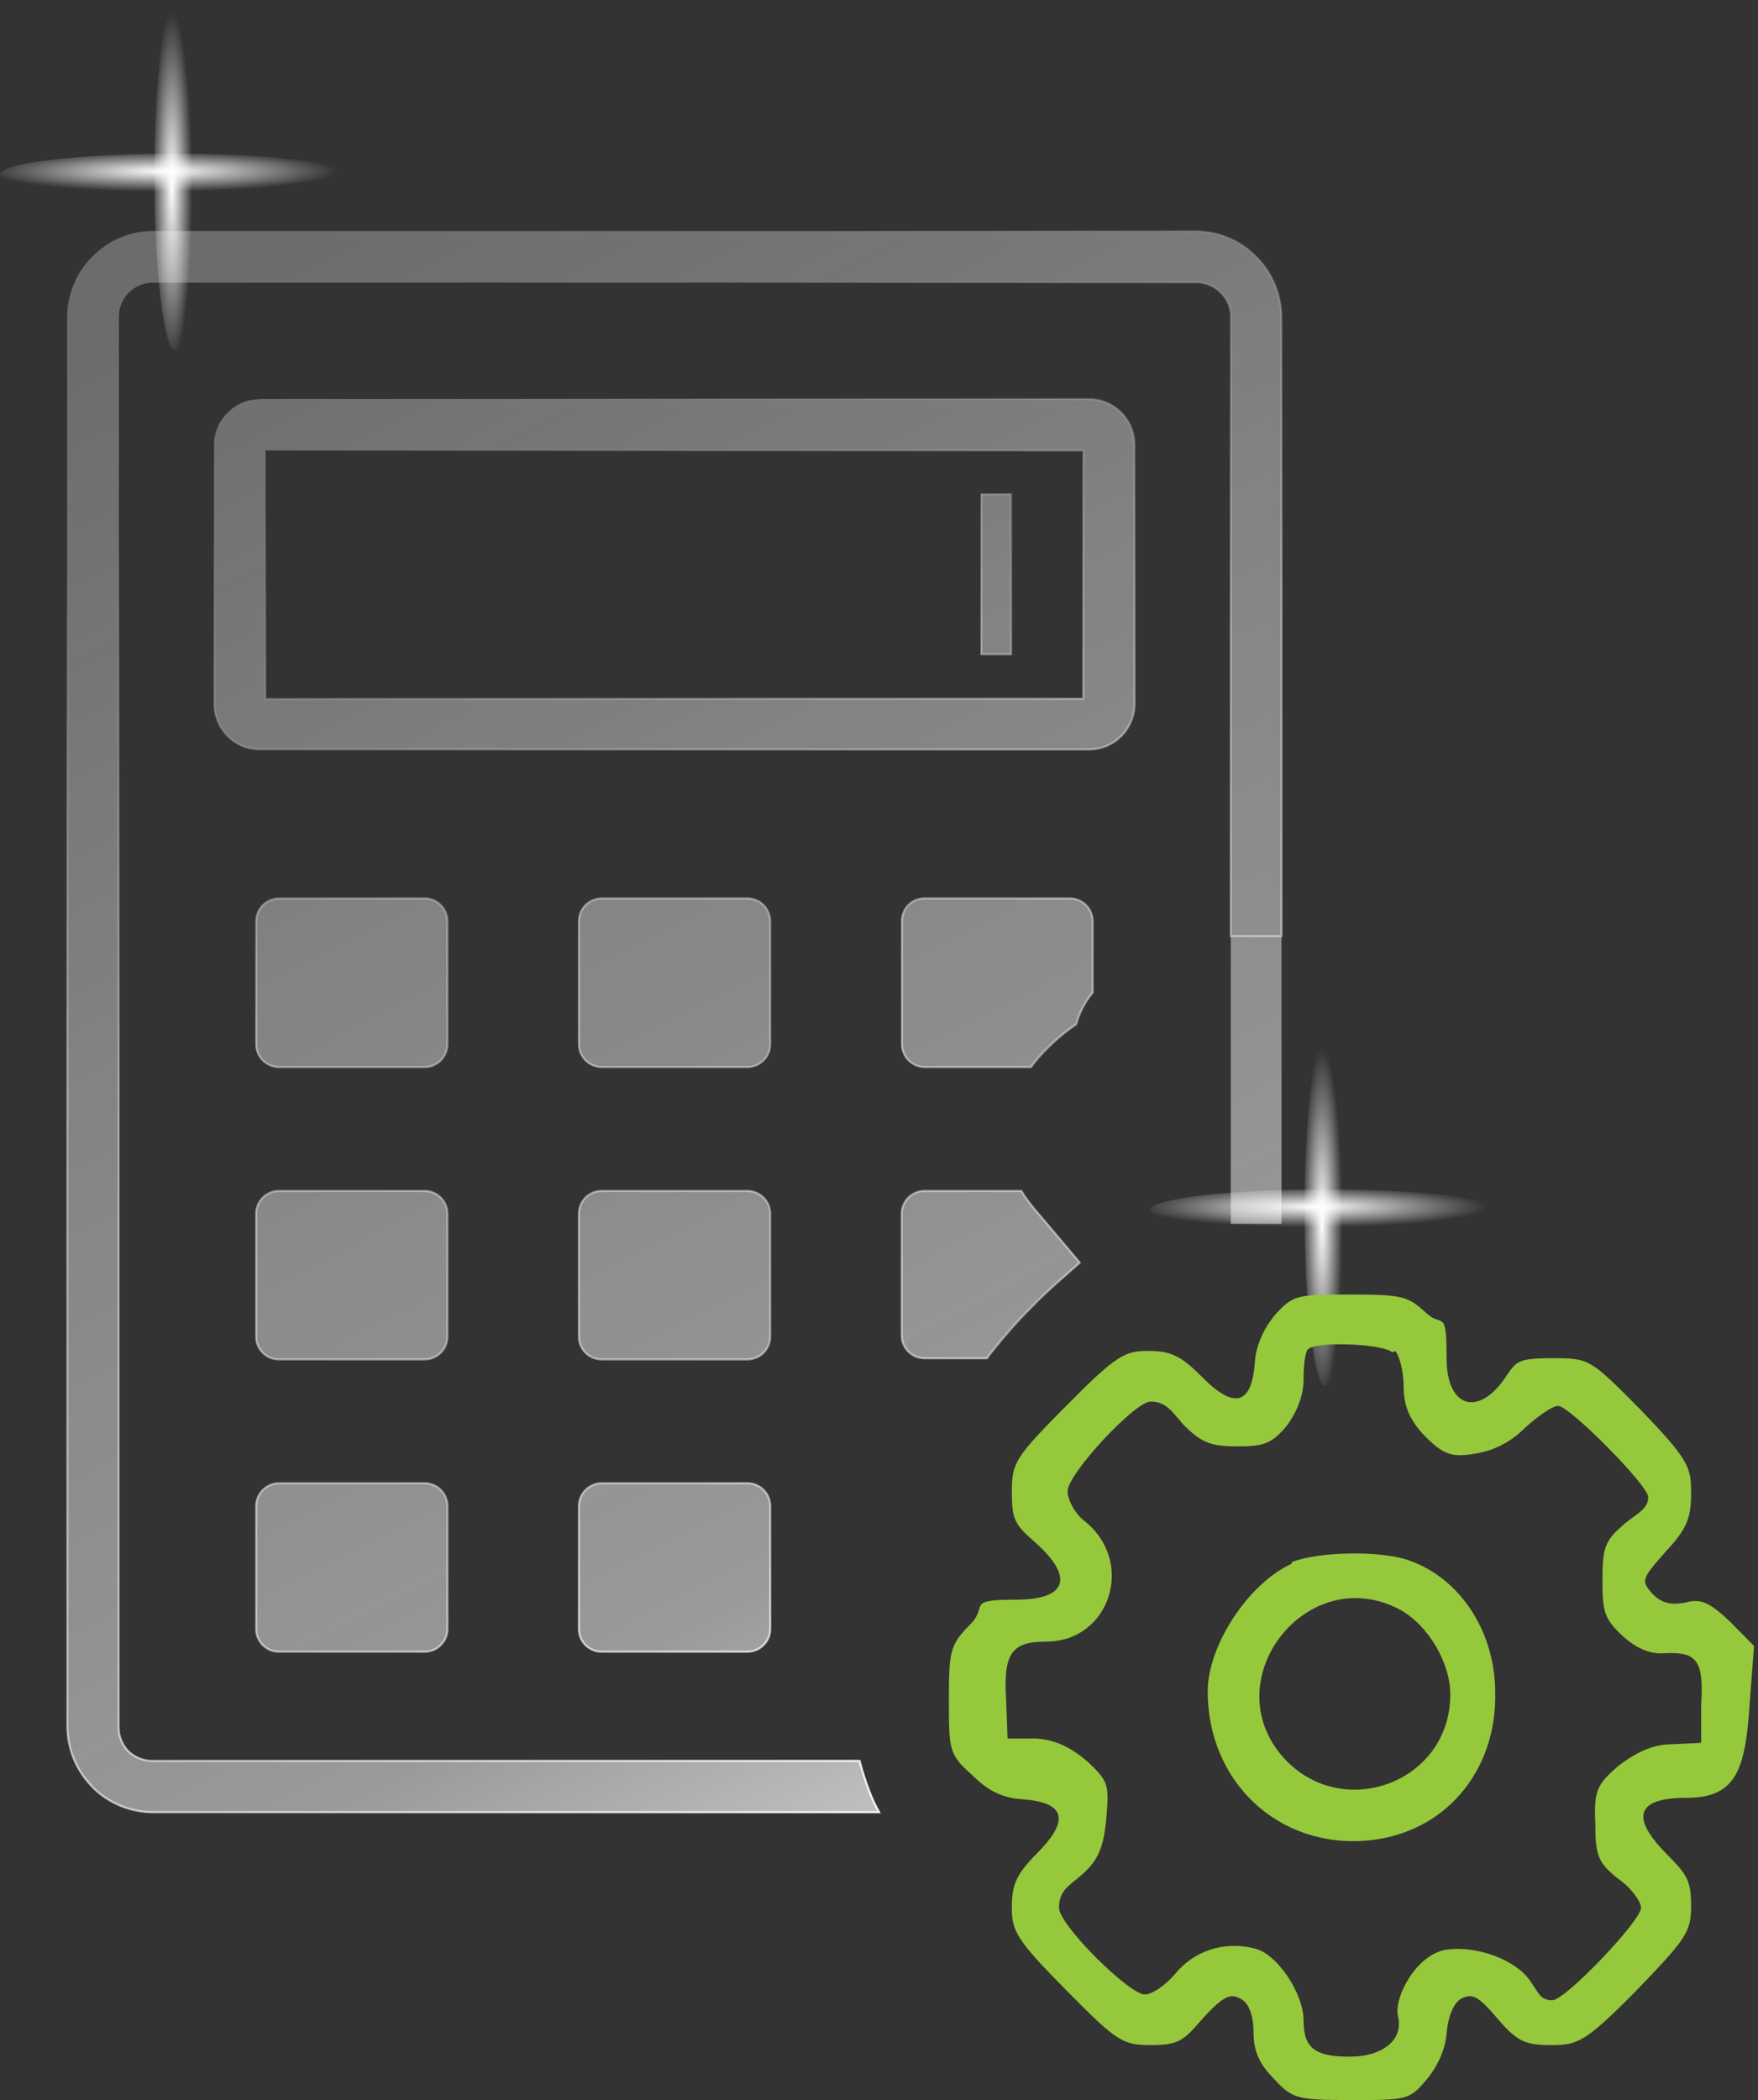 <svg width="67" height="80" viewBox="0 0 67 80" fill="none" xmlns="http://www.w3.org/2000/svg">
<rect x="0" y="0" width="67" height="80" fill="#333333" stroke="none"/>
<path fill-rule="evenodd" clip-rule="evenodd" d="M22.926 45.367H28.483C28.711 45.367 28.93 45.458 29.092 45.619C29.253 45.781 29.344 46 29.344 46.228V50.924C29.344 51.152 29.253 51.371 29.092 51.533C28.93 51.695 28.711 51.785 28.483 51.785H22.926C22.696 51.785 22.476 51.695 22.313 51.534C22.15 51.372 22.057 51.153 22.054 50.924V46.228C22.059 46 22.153 45.782 22.316 45.622C22.478 45.461 22.697 45.37 22.926 45.367ZM5.835 8.801H45.563C45.993 8.8 46.419 8.885 46.816 9.051C47.213 9.217 47.572 9.461 47.874 9.768L47.937 9.831C48.514 10.437 48.837 11.242 48.84 12.079V46.62C48.546 46.62 48.252 46.62 47.958 46.62C47.663 46.62 47.233 46.62 46.907 46.62V12.079C46.911 11.751 46.786 11.434 46.561 11.196C46.435 11.057 46.281 10.946 46.109 10.872C45.937 10.798 45.75 10.761 45.563 10.766H5.835C5.489 10.766 5.158 10.902 4.911 11.144C4.79 11.265 4.694 11.41 4.629 11.568C4.565 11.727 4.532 11.897 4.532 12.068V65.809C4.535 66.135 4.659 66.45 4.879 66.691C5 66.814 5.144 66.911 5.302 66.978C5.461 67.045 5.631 67.079 5.803 67.08H32.758C32.864 67.486 32.993 67.886 33.147 68.277C33.245 68.537 33.361 68.789 33.493 69.034H5.835C5.406 69.035 4.98 68.952 4.583 68.788C4.187 68.624 3.827 68.382 3.524 68.078C3.524 68.078 3.524 68.078 3.461 68.015C2.884 67.408 2.561 66.604 2.558 65.767V12.079C2.559 11.649 2.645 11.223 2.811 10.827C2.976 10.43 3.219 10.07 3.524 9.768C3.824 9.462 4.182 9.219 4.577 9.053C4.972 8.887 5.396 8.801 5.824 8.801H5.835ZM9.89 15.198H41.508C41.735 15.199 41.96 15.244 42.169 15.333C42.379 15.421 42.568 15.55 42.727 15.713C42.756 15.732 42.781 15.757 42.8 15.787C43.081 16.105 43.235 16.517 43.231 16.942V26.816C43.23 27.276 43.049 27.718 42.727 28.045C42.565 28.207 42.373 28.334 42.163 28.421C41.952 28.507 41.725 28.551 41.498 28.55H9.89C9.663 28.552 9.438 28.509 9.229 28.422C9.02 28.335 8.83 28.207 8.671 28.045C8.641 28.023 8.616 27.994 8.598 27.961C8.314 27.647 8.157 27.239 8.156 26.816V16.942C8.158 16.715 8.204 16.491 8.292 16.282C8.381 16.073 8.509 15.883 8.671 15.724C8.828 15.561 9.015 15.432 9.223 15.344C9.43 15.255 9.654 15.209 9.879 15.209L9.89 15.198ZM41.277 17.163H10.121V26.617H41.287V17.163H41.277ZM37.39 18.823H38.525V24.925H37.39V18.823ZM10.625 34.222H16.182C16.411 34.225 16.63 34.318 16.792 34.481C16.953 34.644 17.043 34.864 17.043 35.094V39.779C17.043 40.008 16.953 40.228 16.792 40.392C16.63 40.555 16.411 40.648 16.182 40.651H10.625C10.394 40.651 10.172 40.559 10.008 40.395C9.845 40.232 9.753 40.01 9.753 39.779V35.094C9.756 34.863 9.849 34.643 10.011 34.48C10.174 34.317 10.395 34.225 10.625 34.222ZM10.625 56.502H16.182C16.411 56.505 16.63 56.598 16.792 56.761C16.953 56.924 17.043 57.144 17.043 57.374V62.059C17.043 62.287 16.952 62.506 16.791 62.668C16.629 62.829 16.41 62.92 16.182 62.92H10.625C10.396 62.92 10.175 62.83 10.012 62.668C9.849 62.507 9.756 62.288 9.753 62.059V57.374C9.756 57.143 9.849 56.923 10.011 56.76C10.174 56.597 10.395 56.505 10.625 56.502ZM10.625 45.367H16.182C16.41 45.367 16.629 45.458 16.791 45.619C16.952 45.781 17.043 46 17.043 46.228V50.924C17.041 51.152 16.949 51.369 16.788 51.53C16.627 51.691 16.409 51.783 16.182 51.785H10.625C10.396 51.785 10.175 51.695 10.012 51.534C9.849 51.372 9.756 51.153 9.753 50.924V46.228C9.759 46 9.852 45.782 10.015 45.622C10.178 45.461 10.396 45.37 10.625 45.367ZM35.237 34.222H40.783C41.013 34.225 41.232 34.318 41.393 34.481C41.554 34.644 41.645 34.864 41.645 35.094V37.815C41.35 38.169 41.132 38.58 41.004 39.023C40.629 39.278 40.277 39.566 39.953 39.884C39.705 40.117 39.479 40.373 39.281 40.651H35.237C35.006 40.651 34.784 40.559 34.62 40.395C34.457 40.232 34.365 40.01 34.365 39.779V35.094C34.365 34.863 34.457 34.641 34.62 34.477C34.784 34.314 35.006 34.222 35.237 34.222ZM35.237 45.367H38.924C39.057 45.589 39.208 45.8 39.376 45.997L41.151 48.098L40.594 48.592L40.226 48.907C39.911 49.191 39.649 49.432 39.418 49.663C39.187 49.895 38.861 50.231 38.64 50.472C38.42 50.714 37.926 51.292 37.59 51.743H35.226C34.997 51.74 34.778 51.648 34.617 51.484C34.455 51.321 34.365 51.101 34.365 50.871V46.228C34.368 45.999 34.461 45.78 34.624 45.619C34.787 45.458 35.007 45.367 35.237 45.367ZM22.926 34.222H28.483C28.712 34.225 28.931 34.318 29.092 34.481C29.253 34.644 29.344 34.864 29.344 35.094V39.779C29.344 40.008 29.253 40.228 29.092 40.392C28.931 40.555 28.712 40.648 28.483 40.651H22.926C22.694 40.651 22.473 40.559 22.309 40.395C22.146 40.232 22.054 40.01 22.054 39.779V35.094C22.056 34.863 22.149 34.643 22.312 34.48C22.475 34.317 22.695 34.225 22.926 34.222ZM22.926 56.502H28.483C28.712 56.505 28.931 56.598 29.092 56.761C29.253 56.924 29.344 57.144 29.344 57.374V62.059C29.344 62.287 29.253 62.506 29.092 62.668C28.93 62.829 28.711 62.92 28.483 62.92H22.926C22.696 62.92 22.476 62.83 22.313 62.668C22.15 62.507 22.057 62.288 22.054 62.059V57.374C22.056 57.143 22.149 56.923 22.312 56.76C22.475 56.597 22.695 56.505 22.926 56.502Z" fill="url(#paint0_linear_1172_6360)"/>
<path fill-rule="evenodd" clip-rule="evenodd" d="M22.925 45.367H28.482C28.712 45.367 28.932 45.458 29.095 45.619C29.258 45.78 29.351 45.999 29.354 46.228V50.924C29.351 51.153 29.258 51.372 29.095 51.534C28.932 51.695 28.712 51.785 28.482 51.785H22.925C22.697 51.785 22.478 51.695 22.316 51.533C22.155 51.371 22.064 51.152 22.064 50.924V46.228C22.064 46 22.155 45.781 22.316 45.619C22.478 45.458 22.697 45.367 22.925 45.367ZM5.845 8.801H45.562C45.993 8.8 46.419 8.885 46.816 9.051C47.212 9.217 47.572 9.461 47.873 9.768L47.936 9.831C48.514 10.437 48.837 11.242 48.84 12.079V35.661C48.546 35.661 48.252 35.661 47.957 35.661C47.663 35.661 47.233 35.661 46.907 35.661V12.079C46.911 11.751 46.786 11.434 46.56 11.196C46.434 11.057 46.28 10.947 46.108 10.873C45.936 10.799 45.75 10.762 45.562 10.766H5.845C5.496 10.766 5.161 10.901 4.91 11.144C4.786 11.263 4.688 11.407 4.621 11.566C4.554 11.725 4.52 11.896 4.522 12.068V65.809C4.524 66.135 4.648 66.45 4.868 66.691C4.991 66.814 5.136 66.912 5.297 66.979C5.457 67.046 5.629 67.08 5.803 67.08H32.758C32.863 67.486 32.993 67.886 33.146 68.277C33.244 68.539 33.364 68.792 33.503 69.034H5.845C5.414 69.035 4.987 68.952 4.589 68.787C4.191 68.623 3.829 68.382 3.524 68.078C3.524 68.078 3.524 68.078 3.471 68.015C2.894 67.408 2.571 66.604 2.568 65.767V12.079C2.567 11.649 2.651 11.224 2.815 10.828C2.979 10.431 3.22 10.071 3.524 9.768C3.825 9.461 4.185 9.217 4.582 9.051C4.978 8.885 5.405 8.8 5.835 8.801H5.845ZM9.889 15.198H41.508C41.735 15.198 41.96 15.243 42.169 15.332C42.379 15.42 42.568 15.55 42.726 15.713C42.756 15.732 42.781 15.757 42.8 15.787C43.084 16.105 43.241 16.516 43.241 16.942V26.816C43.237 27.277 43.052 27.719 42.726 28.045C42.565 28.207 42.373 28.334 42.162 28.421C41.951 28.507 41.725 28.551 41.497 28.55H9.889C9.663 28.55 9.439 28.506 9.23 28.419C9.021 28.333 8.831 28.206 8.671 28.045L8.597 27.961C8.317 27.646 8.163 27.238 8.167 26.816V16.942C8.166 16.716 8.21 16.492 8.297 16.282C8.383 16.073 8.511 15.883 8.671 15.724C8.828 15.562 9.016 15.434 9.223 15.345C9.431 15.257 9.654 15.21 9.879 15.209L9.889 15.198ZM41.277 17.163H10.12V26.617H41.287V17.163H41.277ZM37.401 18.823H38.535V24.925H37.401V18.823ZM10.625 34.222H16.182C16.413 34.222 16.635 34.314 16.798 34.477C16.962 34.641 17.053 34.863 17.053 35.094V39.779C17.053 40.01 16.962 40.232 16.798 40.395C16.635 40.559 16.413 40.651 16.182 40.651H10.625C10.395 40.648 10.176 40.555 10.015 40.392C9.854 40.228 9.763 40.008 9.763 39.779V35.094C9.763 34.864 9.854 34.644 10.015 34.481C10.176 34.318 10.395 34.225 10.625 34.222ZM10.625 56.502H16.182C16.413 56.502 16.635 56.594 16.798 56.757C16.962 56.921 17.053 57.142 17.053 57.374V62.059C17.051 62.288 16.958 62.507 16.794 62.668C16.631 62.83 16.411 62.92 16.182 62.92H10.625C10.396 62.92 10.177 62.829 10.016 62.668C9.854 62.506 9.763 62.287 9.763 62.059V57.374C9.763 57.144 9.854 56.924 10.015 56.761C10.176 56.598 10.395 56.505 10.625 56.502ZM10.625 45.367H16.182C16.411 45.367 16.631 45.458 16.794 45.619C16.958 45.78 17.051 45.999 17.053 46.228V50.924C17.051 51.153 16.958 51.372 16.794 51.534C16.631 51.695 16.411 51.785 16.182 51.785H10.625C10.396 51.785 10.177 51.695 10.016 51.533C9.854 51.371 9.763 51.152 9.763 50.924V46.228C9.763 46 9.854 45.781 10.016 45.619C10.177 45.458 10.396 45.367 10.625 45.367ZM35.237 34.222H40.783C41.012 34.225 41.231 34.318 41.393 34.481C41.554 34.644 41.644 34.864 41.644 35.094V37.815C41.349 38.166 41.133 38.579 41.014 39.023C40.637 39.276 40.286 39.564 39.964 39.884C39.718 40.119 39.493 40.376 39.291 40.651H35.237C35.007 40.648 34.788 40.555 34.627 40.392C34.466 40.228 34.375 40.008 34.375 39.779V35.094C34.372 34.979 34.393 34.866 34.435 34.759C34.477 34.653 34.54 34.556 34.62 34.475C34.701 34.393 34.797 34.329 34.903 34.286C35.009 34.242 35.122 34.221 35.237 34.222ZM35.237 45.367H38.924C39.06 45.587 39.211 45.797 39.375 45.997L41.151 48.098L40.594 48.592L40.237 48.907C39.932 49.191 39.659 49.432 39.438 49.663C39.218 49.895 38.871 50.231 38.661 50.472C38.451 50.714 37.936 51.292 37.611 51.743H35.226C34.997 51.74 34.778 51.648 34.616 51.484C34.455 51.321 34.365 51.101 34.365 50.871V46.228C34.367 45.999 34.461 45.78 34.624 45.619C34.787 45.458 35.007 45.367 35.237 45.367ZM22.925 34.222H28.482C28.713 34.222 28.935 34.314 29.099 34.477C29.262 34.641 29.354 34.863 29.354 35.094V39.779C29.354 40.01 29.262 40.232 29.099 40.395C28.935 40.559 28.713 40.651 28.482 40.651H22.925C22.696 40.648 22.477 40.555 22.316 40.392C22.154 40.228 22.064 40.008 22.064 39.779V35.094C22.064 34.864 22.154 34.644 22.316 34.481C22.477 34.318 22.696 34.225 22.925 34.222ZM22.925 56.502H28.482C28.713 56.502 28.935 56.594 29.099 56.757C29.262 56.921 29.354 57.142 29.354 57.374V62.059C29.351 62.288 29.258 62.507 29.095 62.668C28.932 62.83 28.712 62.92 28.482 62.92H22.925C22.697 62.92 22.478 62.829 22.316 62.668C22.155 62.506 22.064 62.287 22.064 62.059V57.374C22.064 57.144 22.154 56.924 22.316 56.761C22.477 56.598 22.696 56.505 22.925 56.502Z" stroke="url(#paint1_linear_1172_6360)" stroke-width="0.08" stroke-miterlimit="10"/>
<path d="M51.294 46.109C51.294 49.793 50.943 52.785 50.511 52.785C50.08 52.785 49.719 49.793 49.719 46.109C49.719 42.425 50.085 39.452 50.511 39.452C50.938 39.452 51.294 42.42 51.294 46.109Z" fill="url(#paint2_radial_1172_6360)"/>
<path d="M50.512 46.881C46.828 46.881 43.835 46.53 43.835 46.098C43.835 45.666 46.828 45.306 50.512 45.306C54.196 45.306 57.169 45.672 57.169 46.098C57.169 46.525 54.201 46.881 50.512 46.881Z" fill="url(#paint3_radial_1172_6360)"/>
<path d="M7.459 6.656C7.459 10.34 7.108 13.333 6.676 13.333C6.244 13.333 5.884 10.34 5.884 6.656C5.884 2.973 6.249 0 6.676 0C7.103 0 7.459 2.967 7.459 6.656Z" fill="url(#paint4_radial_1172_6360)"/>
<path d="M6.677 7.429C2.993 7.429 0 7.078 0 6.646C0 6.214 2.993 5.854 6.677 5.854C10.361 5.854 13.334 6.219 13.334 6.646C13.334 7.073 10.366 7.429 6.677 7.429Z" fill="url(#paint5_radial_1172_6360)"/>
<path d="M48.645 50.031C48.209 50.527 47.882 51.188 47.828 51.849C47.719 53.502 47.065 53.722 45.811 52.455C44.994 51.629 44.612 51.463 43.74 51.463C42.868 51.463 42.541 51.629 40.633 53.557C38.726 55.485 38.562 55.705 38.562 56.807C38.562 57.909 38.671 58.074 39.489 58.79C40.961 60.112 40.633 60.939 38.726 60.939C36.818 60.939 37.636 61.159 37.036 61.82C36.219 62.647 36.164 62.812 36.164 64.74C36.164 66.668 36.164 66.833 37.036 67.605C37.636 68.211 38.181 68.486 38.944 68.541C40.579 68.651 40.797 69.312 39.544 70.579C38.726 71.406 38.562 71.791 38.562 72.673C38.562 73.554 38.726 73.885 40.633 75.813C42.541 77.741 42.759 77.906 43.849 77.906C44.939 77.906 45.103 77.741 45.866 76.86C46.629 76.033 46.901 75.923 47.283 76.144C47.61 76.309 47.773 76.805 47.773 77.411C47.773 78.127 47.991 78.623 48.536 79.174C49.245 79.945 49.408 80 51.48 80C53.551 80 53.714 80 54.314 79.284C54.75 78.788 55.077 78.127 55.131 77.466C55.186 76.805 55.404 76.309 55.676 76.144C56.112 75.923 56.33 76.033 57.039 76.86C57.802 77.741 58.074 77.906 59.11 77.906C60.145 77.906 60.418 77.796 62.38 75.813C64.233 73.885 64.451 73.609 64.451 72.618C64.451 71.626 64.288 71.406 63.525 70.635C62.108 69.202 62.38 68.486 64.288 68.486C66.195 68.486 66.522 67.384 66.686 64.85L66.849 62.702L65.923 61.765C65.16 61.049 64.833 60.884 64.233 61.049C63.634 61.159 63.307 61.049 62.98 60.718C62.544 60.223 62.544 60.168 63.47 59.121C64.288 58.239 64.451 57.854 64.451 56.862C64.451 55.871 64.342 55.595 62.544 53.722C60.636 51.794 60.581 51.739 59.219 51.739C57.856 51.739 57.802 51.849 57.42 52.4C56.385 53.998 55.131 53.667 55.131 51.739C55.131 49.811 54.968 50.582 54.368 50.031C53.66 49.37 53.442 49.315 51.48 49.315C49.517 49.315 49.299 49.315 48.645 50.031ZM53.169 51.463C53.333 51.629 53.496 52.235 53.496 52.841C53.496 53.447 53.66 54.053 54.314 54.714C54.968 55.375 55.295 55.54 56.221 55.375C56.93 55.265 57.584 54.934 58.129 54.383C58.619 53.943 59.164 53.557 59.382 53.557C59.818 53.557 62.816 56.587 62.816 57.028C62.816 57.468 62.434 57.633 61.944 58.019C61.181 58.68 61.072 58.901 61.072 60.168C61.072 61.38 61.127 61.655 61.835 62.316C62.38 62.812 62.925 63.032 63.47 62.977C64.669 62.922 64.942 63.253 64.833 64.96V66.393C64.778 66.393 63.688 66.448 63.688 66.448C62.98 66.448 62.325 66.778 61.672 67.274C60.854 67.99 60.745 68.211 60.8 69.478C60.8 70.69 60.908 70.965 61.672 71.571C62.162 71.902 62.544 72.453 62.544 72.673C62.544 73.169 59.655 76.199 59.164 76.199C58.674 76.199 58.619 75.868 58.292 75.427C57.747 74.656 56.276 74.105 55.131 74.271C53.987 74.436 53.115 76.088 53.278 76.805C53.496 77.686 52.733 78.347 51.425 78.347C50.117 78.347 49.681 78.017 49.681 76.97C49.681 75.923 48.645 74.381 47.773 74.216C46.629 73.94 45.484 74.326 44.776 75.207C44.394 75.648 43.904 75.978 43.631 75.978C43.032 75.978 40.361 73.334 40.361 72.673C40.361 72.012 40.742 71.847 41.178 71.461C41.833 70.91 42.051 70.414 42.16 69.312C42.269 67.99 42.269 67.88 41.451 67.109C40.797 66.558 40.252 66.283 39.489 66.228H38.399C38.399 66.172 38.344 64.74 38.344 64.74C38.235 62.977 38.562 62.536 39.87 62.536C42.323 62.536 43.304 59.451 41.288 57.909C40.961 57.633 40.688 57.138 40.688 56.807C40.688 56.146 43.25 53.392 43.849 53.392C44.449 53.392 44.667 53.777 45.103 54.273C45.811 54.989 46.193 55.099 47.174 55.099C48.155 55.099 48.482 54.989 49.027 54.328C49.408 53.832 49.681 53.171 49.681 52.565C49.681 52.014 49.735 51.519 49.844 51.408C50.117 51.078 52.733 51.188 53.06 51.519L53.169 51.463Z" fill="#96C83C"/>
<path d="M49.223 59.571C47.568 60.323 46.027 62.696 46.027 64.433C46.027 67.906 48.767 70.453 52.191 70.105C55.045 69.816 57.042 67.501 56.985 64.491C56.985 62.175 55.672 60.149 53.732 59.455C52.648 59.05 50.194 59.107 49.223 59.513V59.571ZM53.333 61.307C54.417 61.886 55.273 63.333 55.273 64.549C55.273 67.906 51.164 69.411 48.938 66.98C46.256 64.028 49.794 59.455 53.333 61.307Z" fill="#96C83C"/>
<defs>
<linearGradient id="paint0_linear_1172_6360" x1="9.428" y1="8.665" x2="44.092" y2="76.418" gradientUnits="userSpaceOnUse">
<stop stop-color="#F0EFEF" stop-opacity="0.3"/>
<stop offset="0.35" stop-color="#FAFBFC" stop-opacity="0.4"/>
<stop offset="0.72" stop-color="white" stop-opacity="0.5"/>
<stop offset="0.96" stop-color="white" stop-opacity="0.85"/>
<stop offset="1" stop-color="white" stop-opacity="0.9"/>
</linearGradient>
<linearGradient id="paint1_linear_1172_6360" x1="34.638" y1="68.54" x2="13.104" y2="17.068" gradientUnits="userSpaceOnUse">
<stop stop-color="white" stop-opacity="0.9"/>
<stop offset="0.28" stop-color="white" stop-opacity="0.5"/>
<stop offset="0.65" stop-color="#FAFBFC" stop-opacity="0.4"/>
<stop offset="1" stop-color="#F0EFEF" stop-opacity="0"/>
</linearGradient>
<radialGradient id="paint2_radial_1172_6360" cx="0" cy="0" r="1" gradientUnits="userSpaceOnUse" gradientTransform="translate(50.386 46.596) scale(0.779 6.681)">
<stop stop-color="white"/>
<stop offset="0.07" stop-color="white" stop-opacity="0.93"/>
<stop offset="1" stop-color="white" stop-opacity="0"/>
</radialGradient>
<radialGradient id="paint3_radial_1172_6360" cx="0" cy="0" r="1" gradientUnits="userSpaceOnUse" gradientTransform="translate(50.025 45.973) rotate(90) scale(0.779 6.681)">
<stop stop-color="white"/>
<stop offset="0.07" stop-color="white" stop-opacity="0.93"/>
<stop offset="1" stop-color="white" stop-opacity="0"/>
</radialGradient>
<radialGradient id="paint4_radial_1172_6360" cx="0" cy="0" r="1" gradientUnits="userSpaceOnUse" gradientTransform="translate(6.551 7.143) scale(0.779 6.681)">
<stop stop-color="white"/>
<stop offset="0.07" stop-color="white" stop-opacity="0.93"/>
<stop offset="1" stop-color="white" stop-opacity="0"/>
</radialGradient>
<radialGradient id="paint5_radial_1172_6360" cx="0" cy="0" r="1" gradientUnits="userSpaceOnUse" gradientTransform="translate(6.19 6.521) rotate(90) scale(0.779 6.681)">
<stop stop-color="white"/>
<stop offset="0.07" stop-color="white" stop-opacity="0.93"/>
<stop offset="1" stop-color="white" stop-opacity="0"/>
</radialGradient>
</defs>
</svg>
